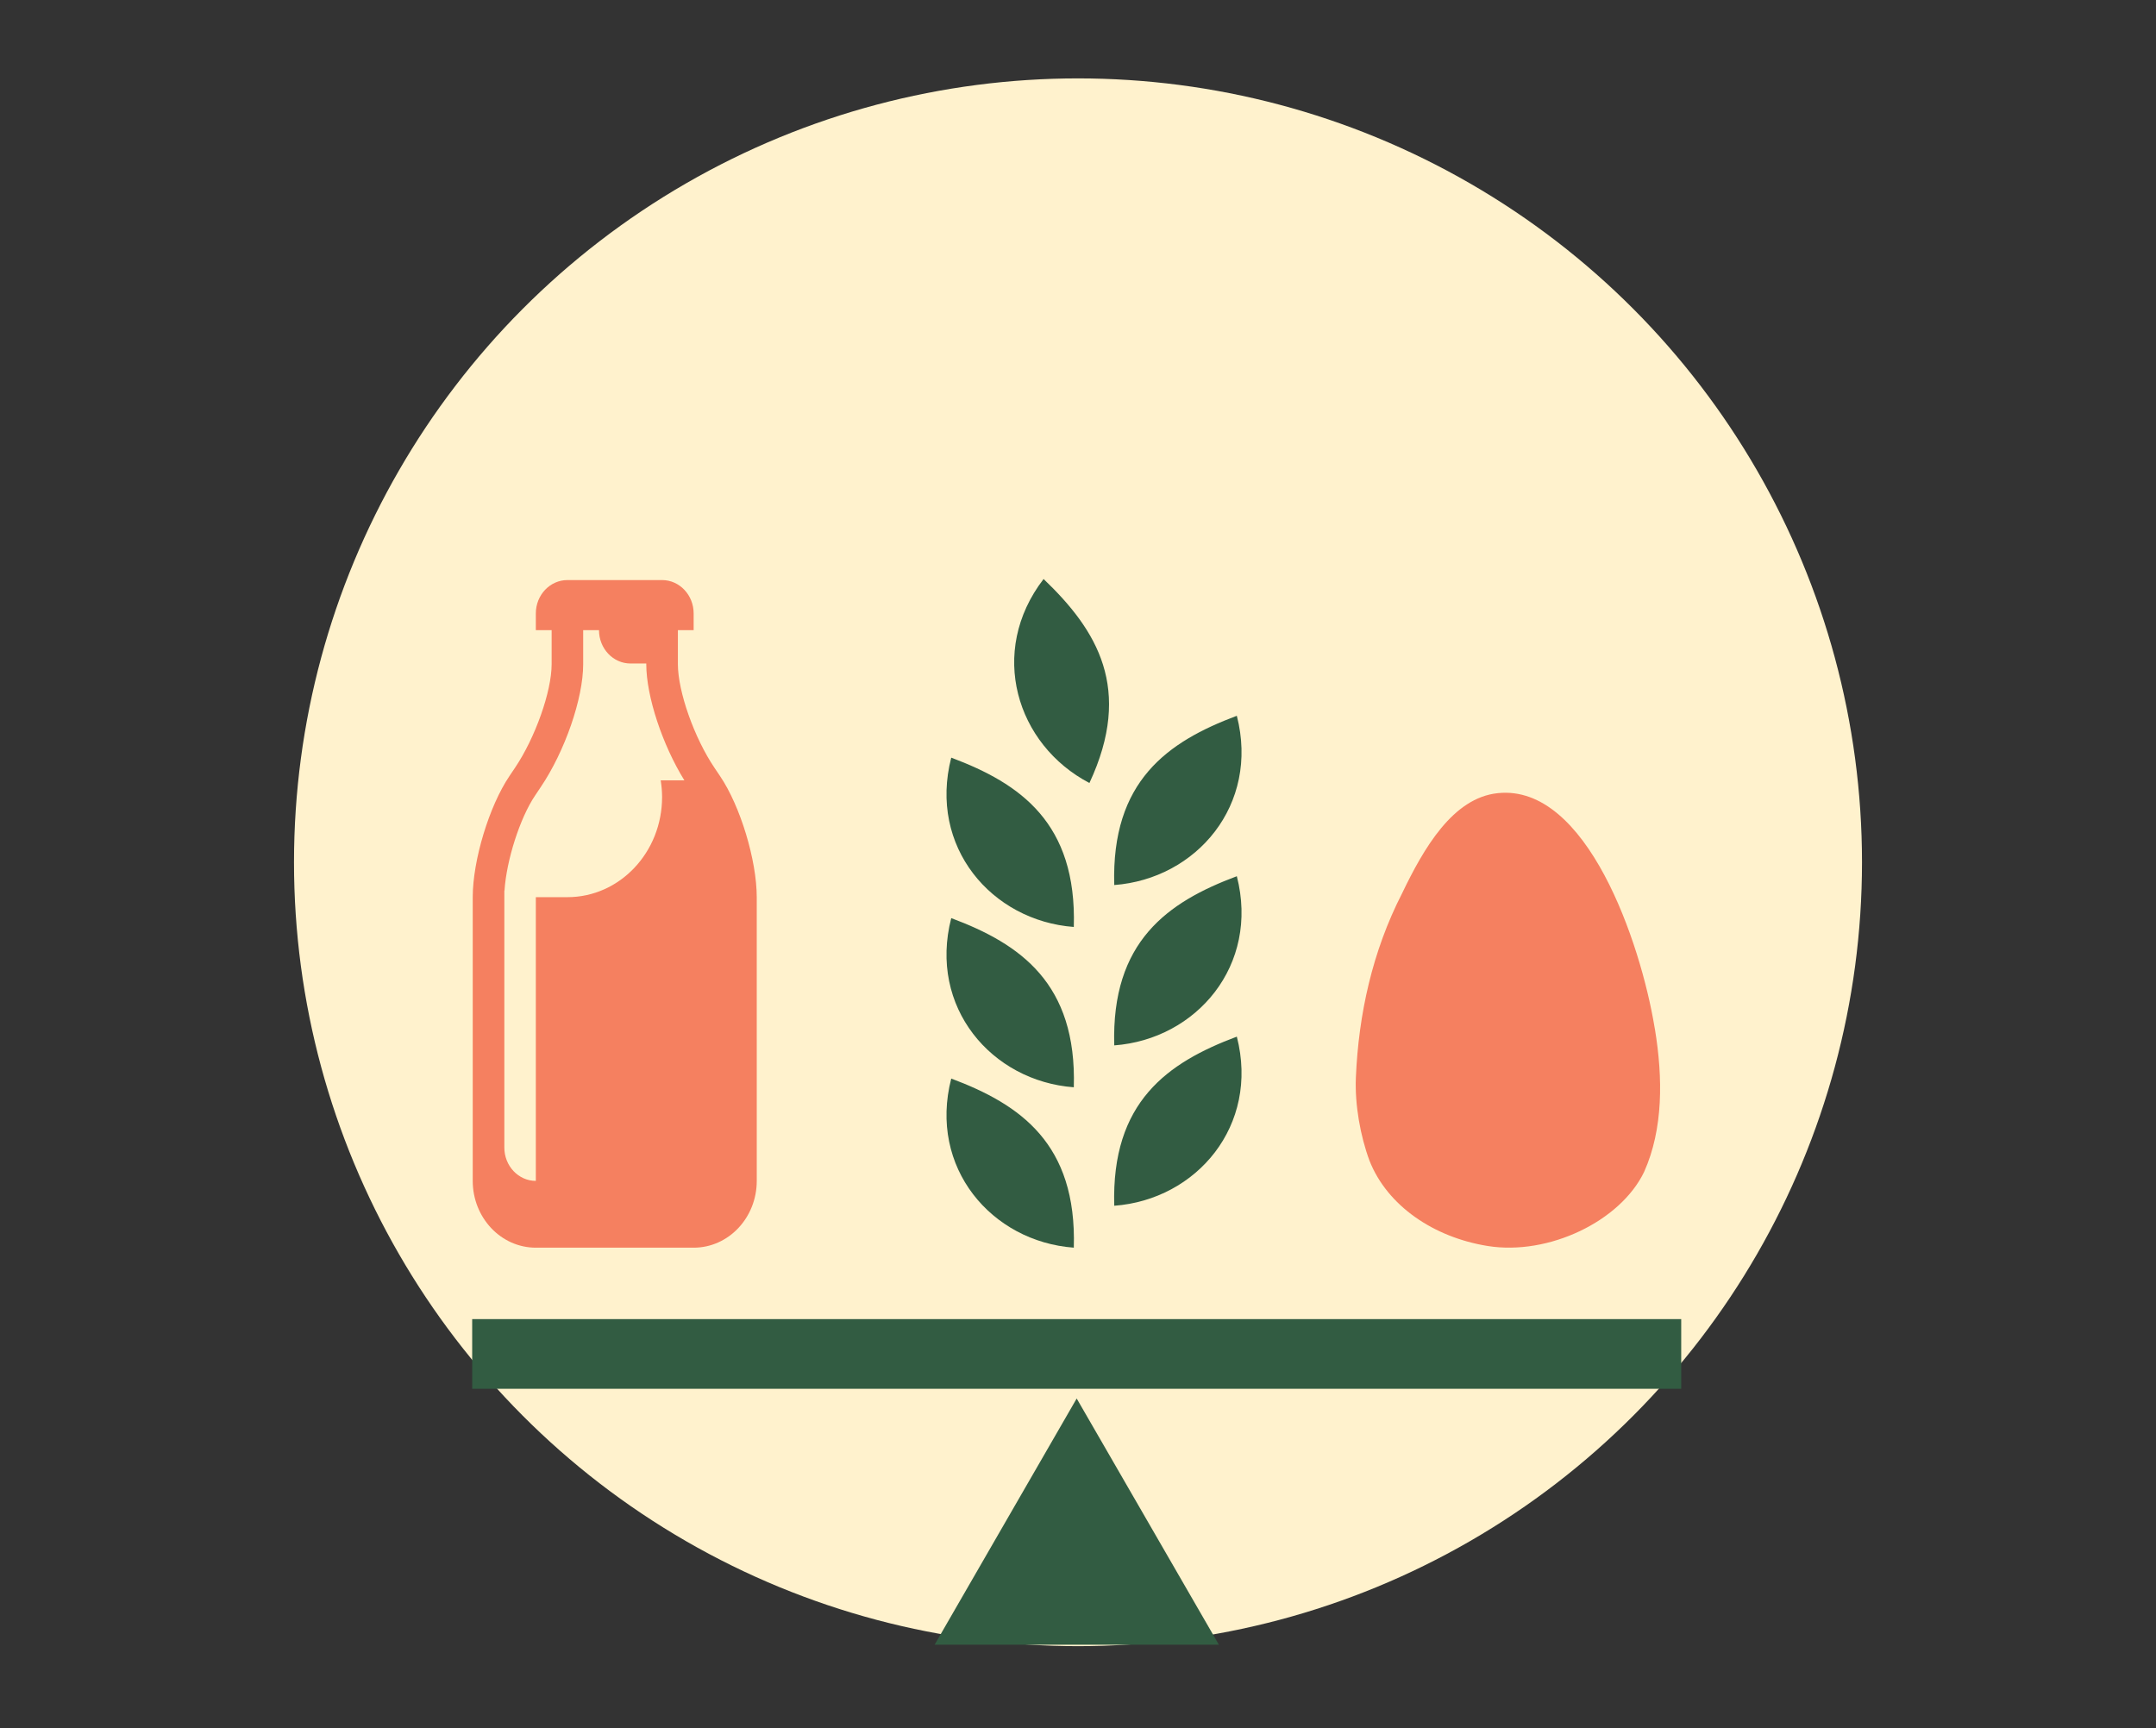 <svg xmlns="http://www.w3.org/2000/svg" width="242" height="194" viewBox="0 0 242 194">
    <rect x="0" y="0" width="242" height="194" fill="#333333" stroke="none"/>
    <g fill="none" fill-rule="evenodd" transform="translate(33 8.8)">
        <circle cx="88" cy="88" r="88" fill="#FFF2CD"/>
        <path fill="#F58060" d="M152.768 106.804c.877 5.376.938 11.127-1.223 15.953-2.658 5.533-10.706 9.414-17.558 8.32-6.056-.972-11.27-4.507-13.268-9.577-1.033-2.78-1.652-6.288-1.53-9.313.3-7.123 1.856-14.192 5.173-20.67 2.447-5.098 5.71-10.754 10.754-11.277 10.012-1.06 16.041 16.85 17.591 26.23.02.11.04.225.061.334z"/>
        <path fill="#325C42" d="M87.853 148.198l15.96 27.638H71.906l15.947-27.638zm67.855-8.91v7.816H20v-7.817h135.708zM73.772 112.28c7.749 2.903 14.104 7.3 13.758 18.985-9.23-.68-16.334-8.993-13.758-18.985zm32.056-4.706c2.563 9.985-4.534 18.305-13.758 18.985-.346-11.678 6.01-16.083 13.758-18.985zM73.772 94.268c7.749 2.895 14.104 7.313 13.758 18.991-9.23-.686-16.334-9-13.758-18.991zm32.056-4.703c2.563 9.992-4.534 18.305-13.758 18.991-.346-11.678 6.01-16.096 13.758-18.991zm-32.056-13.31c7.749 2.903 14.104 7.321 13.758 19.006-9.23-.694-16.334-9.007-13.758-19.006zm32.056-4.7c2.563 9.993-4.534 18.306-13.758 19-.346-11.685 6.01-16.097 13.758-19zM84.137 56.2c5.988 5.73 10.087 12.31 5.145 22.9-8.197-4.282-11.433-14.73-5.145-22.9z"/>
        <path fill="#F58060" d="M41.316 80.674c0 6.212-4.758 11.242-10.624 11.242h-3.548v31.852c-1.95 0-3.535-1.678-3.535-3.745V91.17h.02c.212-3.351 1.72-8.13 3.433-10.665l.619-.925c2.726-4.03 4.778-9.965 4.778-13.805V61.94h1.775c0 2.067 1.583 3.746 3.54 3.746h1.768v.088c0 3.596 1.808 9.04 4.276 13.03H41.16c.095.605.156 1.23.156 1.87zm6.505-2.352l-.618-.918c-2.277-3.365-4.113-8.578-4.113-11.63V61.94h1.768v-1.876c0-2.066-1.584-3.745-3.542-3.745H30.692c-1.964 0-3.548 1.679-3.548 3.745v1.876h1.774v3.834c0 3.052-1.849 8.265-4.12 11.63l-.618.918c-2.27 3.364-4.119 9.455-4.119 13.594v31.852c0 4.14 3.174 7.498 7.083 7.498h17.714c3.915 0 7.083-3.358 7.083-7.498V91.916c0-4.14-1.843-10.23-4.12-13.594z"/>
    </g>
</svg>
